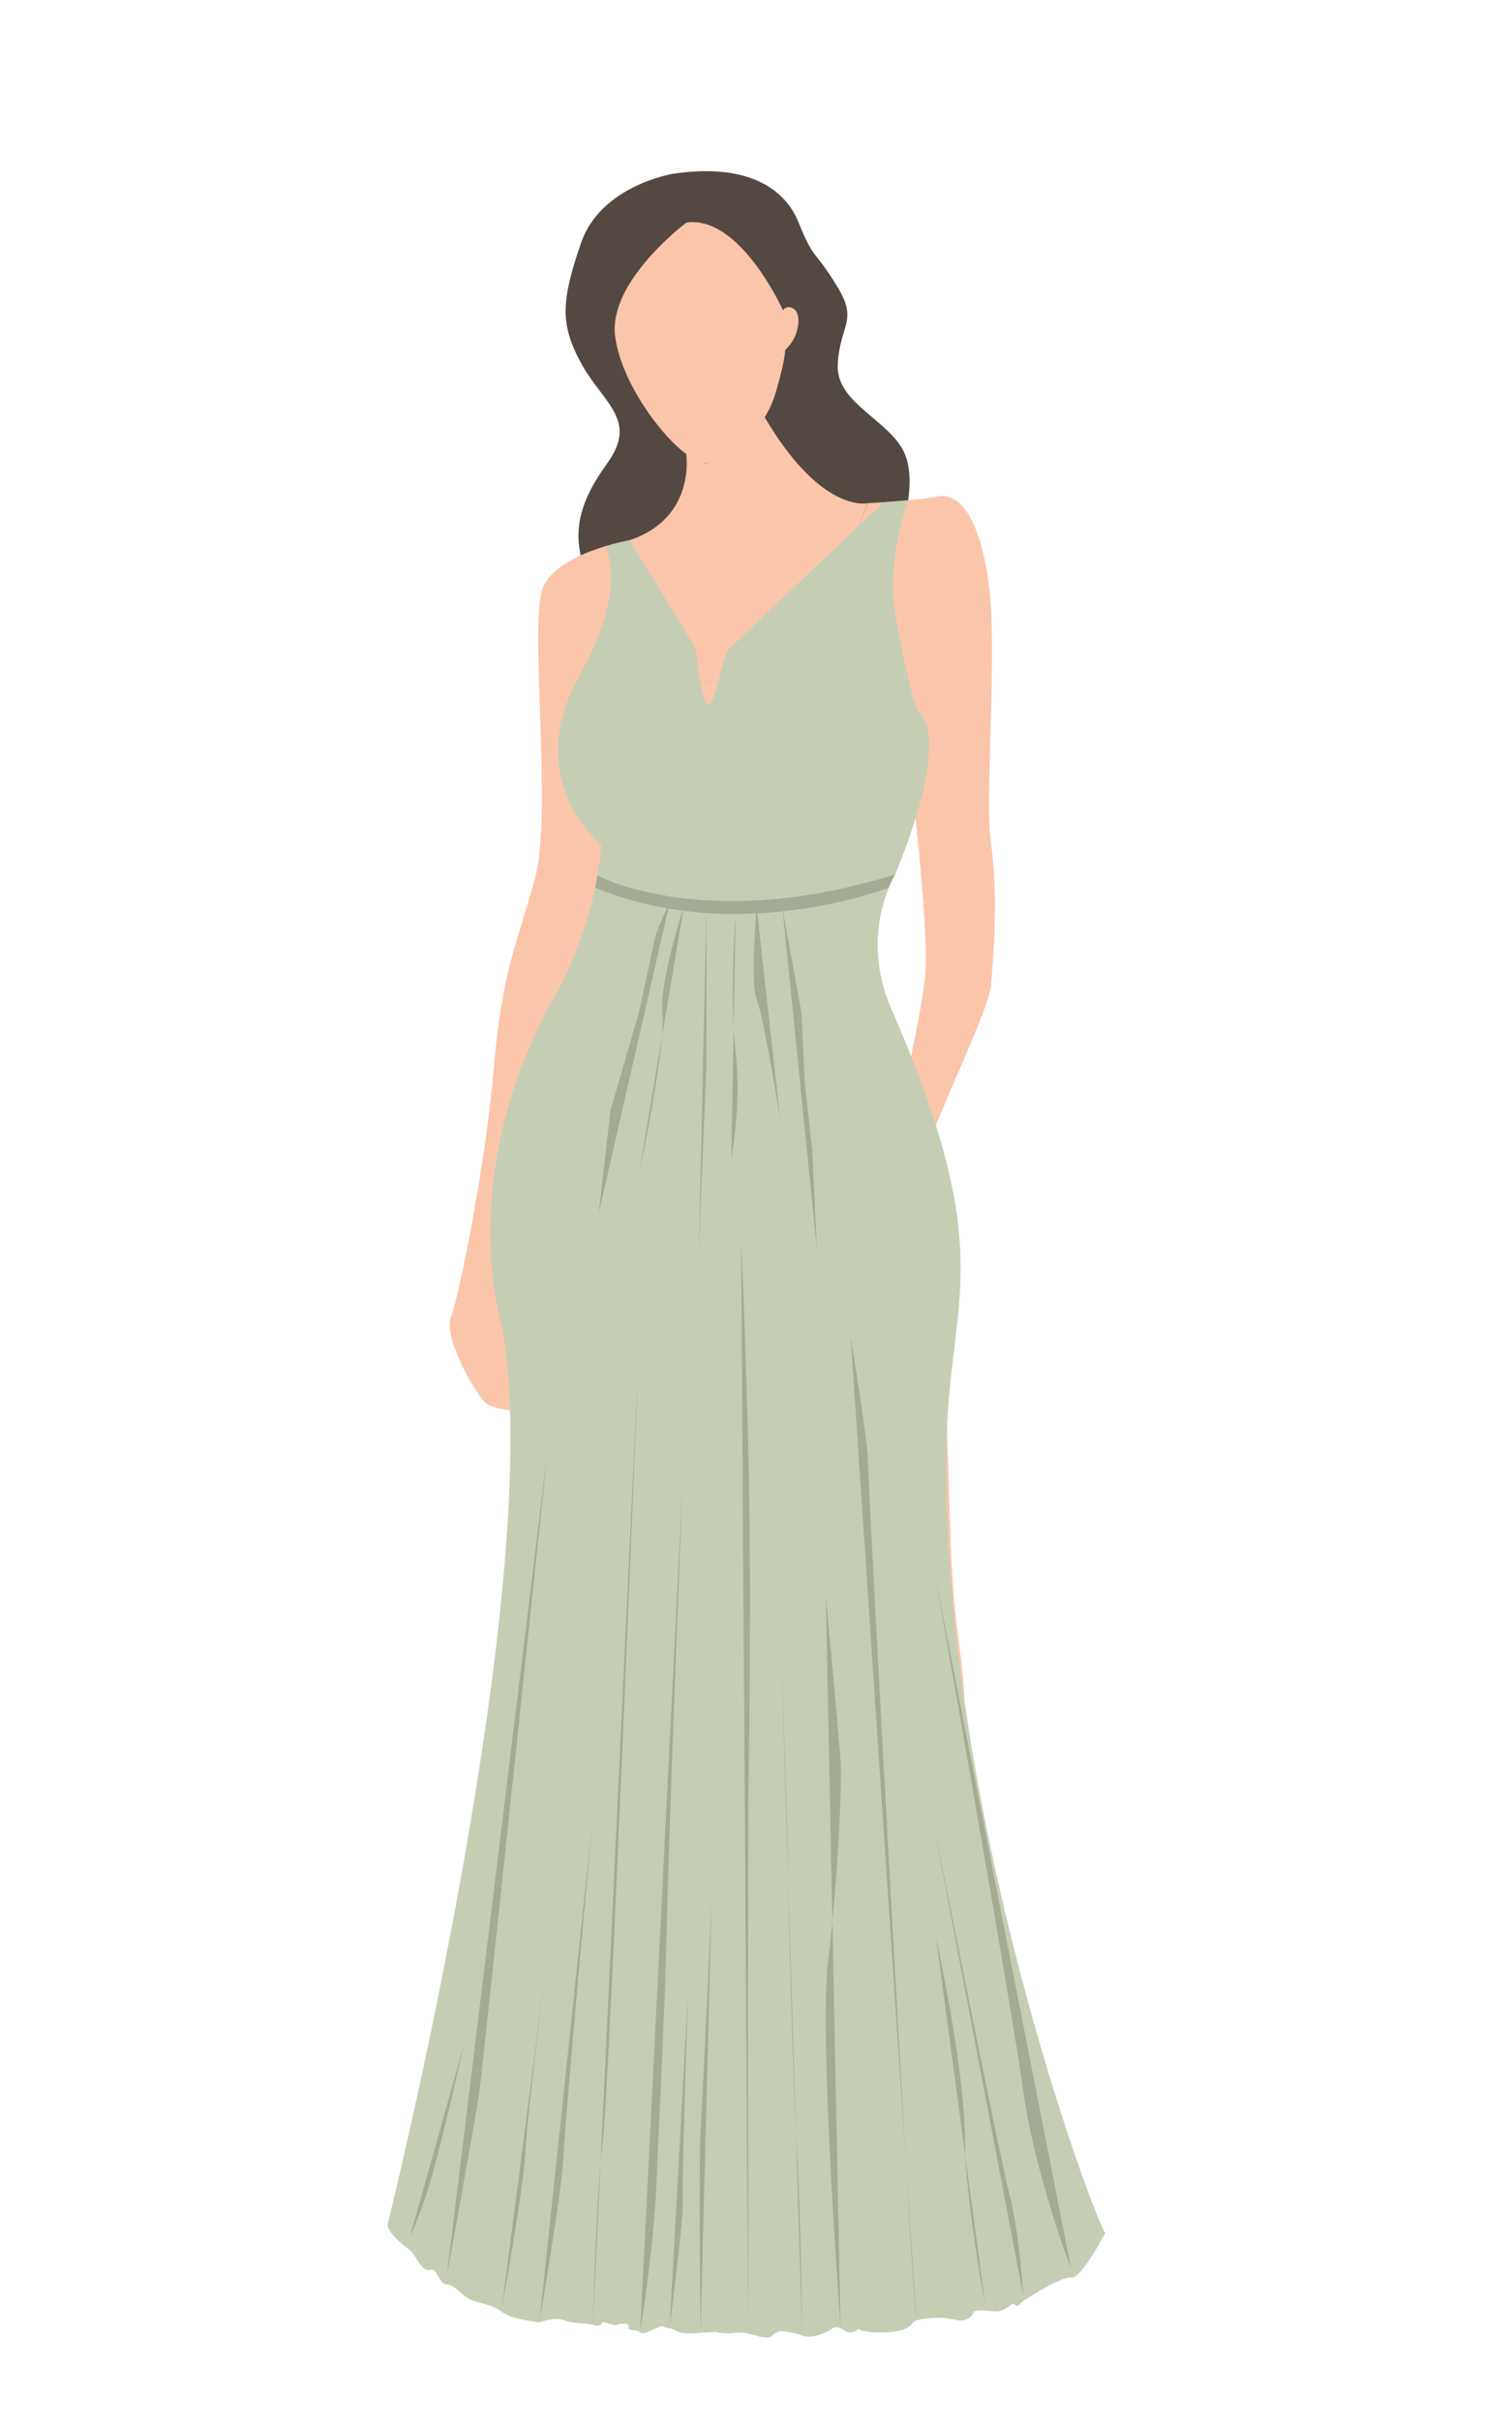 <svg xmlns="http://www.w3.org/2000/svg" xmlns:xlink="http://www.w3.org/1999/xlink" id="Layer_1" x="0px" y="0px" viewBox="0 0 500 800" style="enable-background:new 0 0 500 800;" xml:space="preserve"><style type="text/css">	.st0{fill:#544842;}	.st1{fill:#FBC5AA;}	.st2{fill:#C5CEB4;}	.st3{fill:#A4AA96;}</style><path class="st0" d="M222.64,57.43c0,0-23.96,3.81-30.49,22.87c-6.53,19.06-7.08,26.68,0,39.75s19.06,18.69,8.71,33.03 c-10.35,14.34-13.07,25.77-4.36,42.11c8.71,16.34,80.04,10.89,90.39,0c10.35-10.89,16.88-33.21,12.52-44.65 c-4.36-11.43-22.98-16.88-22.38-29.95c0.6-13.07,6.84-14.29,0-25.59c-7.98-13.19-7.57-8.17-12.99-21.56 C260.01,63.49,248.77,53.61,222.64,57.43z"></path><g>	<path class="st1" d="M226.99,73.58c0,0-25.77,19.24-23.6,37.39c2.18,18.15,21.78,42.11,30.13,42.11c8.35,0,19.6-11.98,22.87-22.87  s3.27-14.52,3.27-14.52s3.99-3.27,4.36-9.08c0.36-5.81-4.36-5.81-5.08-3.99C258.94,102.62,244.78,71.04,226.99,73.58z"></path>	<path class="st1" d="M226.92,150.09c0,0,3.34,21.14-18.72,28.49c0,0-12.52,31.85,5.99,43.02s41.11,4.36,52-11.43  s20.69-43.83,20.69-43.83s-15.19,3.62-34-28.41c0,0-9.42,14.84-19.36,15.16C233.53,153.08,233.66,153.99,226.92,150.09z"></path>	<path class="st1" d="M208.21,178.58c0,0-23.69,4.08-28.59,15.52c-4.9,11.43,3.27,74.6-2.72,96.38  c-5.99,21.78-10.89,30.49-13.61,62.62s-11.43,75.14-14.16,82.22c-2.72,7.08,8.71,26.68,11.98,28.86  c3.27,2.18,14.16,2.72,14.16,2.72l0.54-3.81c0,0-2.54-3.45-3.99-13.25c-1.45-9.8-6.9-60.98-4.54-77.14  c2.36-16.15,21.42-53,26.5-66.79c5.08-13.79,4.9-35.21,3.09-40.29c0,0-8.89-5.99-9.08-19.97  C187.61,231.67,196.14,204.8,208.21,178.58z"></path>	<path class="st1" d="M208.21,178.58c0,0-37.66,68.7-11.34,87.03c0,0,7.12,18.27-12.95,62.95s-21.42,37.58-15.93,83.27  c5.49,45.69,16.54,69.76,21.44,87.73c4.9,17.97,3.27,51.73,1.09,68.61c-2.18,16.88,2.72,54.45,13.07,82.22  c10.35,27.77,12.52,35.39,12.52,47.37s-3.27,27.22-7.9,35.39c-4.63,8.17,16.06,23.96,29.68,21.78c13.61-2.18-1.09-15.25,0-28.86  c1.09-13.61,2.18-15.25,2.18-22.87c0-7.62-3.81-8.17-3.81-14.7s-7.08-15.79-5.99-42.47c1.09-26.68,3.81-38.12,0-53.91  c-3.81-15.79-6.53-26.14-4.36-38.66c2.18-12.52,4.9-41.38,3.81-68.61c-1.09-27.23,1.09-73.51,1.09-73.51l5.44-0.54  c0,0,28.31,79.5,30.49,94.2s5.99,29.95,9.26,39.75c3.27,9.8,7.08,28.31,0,49.01c-7.08,20.69,0,74.05-2.72,86.58  c-2.72,12.52-3.27,5.99-3.81,15.25c-0.54,9.26,0.54,23.96,3.27,34.85s-2.72,16.88,3.27,21.24s27.23-4.9,30.49-11.43  s-9.8-15.79-11.43-27.77s-0.54-11.98-2.18-16.88c-1.63-4.9-5.99,7.08,2.18-22.32c8.17-29.4,19.6-69.15,21.78-81.68  c2.18-12.52,3.81-22.87,0-50.64c-3.81-27.77-2.18-59.35-4.9-81.68s-6.53-81.13-13.61-103.46c-7.08-22.32-12.52-25.59-11.43-42.47  s15.25-32.13,15.25-55.54c0-23.41-12.34-86.94-15.25-91.48c0,0-20.8,61.28-53.23,60.77C201.22,226.58,202.13,196.82,208.21,178.58z  "></path>	<path class="st1" d="M286.89,166.33c0,0,15.75-0.72,22.87-2.18c7.99-1.63,14.36,7.81,17.24,29.04c2.9,21.42-1.45,71.15,0.73,85.85  c2.18,14.7,1.09,34.85,0,46.28c-1.09,11.43-22.87,51.18-25.59,70.24s8.34,39.75,5.8,47.37c-2.53,7.62-14.51,21.24-21.05,15.25  s-9.8-14.16-9.8-21.24c0-7.08-1.09-19.81,6.53-30.05c7.62-10.24,20.15-64.42,22.32-84.16C308.12,303,294.51,193.01,286.89,166.33z"></path></g><path class="st2" d="M208.21,178.58l21.77,35.6c4.48,40,7.59,3.68,11.18,0.28l51.06-48.43l8.1-0.63c0,0-7.41,20.04-4.18,38.06 c3.43,19.17,5.89,27.47,6.94,30.5c0.27,0.76,0.71,1.43,1.29,2c2.01,2,8.4,12.02-8.3,53.06c0,0-12.22,19.55-1.3,44.53 c35.94,82.25,19.04,95.32,18.22,144c-2.03,119.52,48.36,254.6,52.48,260.67c0,0-8.02,15.4-11.28,14.75 c-3.25-0.65-14.75,7.11-15.83,7.68s-1.52,2.3-2.82,1.22c-1.3-1.08-2.6,2.82-7.37,2.17c-4.77-0.65-6.07,0.07-6.07,0.07 s-1.3,4.05-6.29,2.75c-4.99-1.3-11.06-0.35-12.8,0.26c-1.73,0.61-1.73,3.43-9.33,3.86c-7.59,0.43-9.98-1.08-9.98-1.08 s-0.87,1.24-2.82,1.16s-3.25-2.9-5.86-1.16c-2.6,1.73-7.16,3.25-9.76,2.17c-2.6-1.08-7.37-1.52-7.37-1.52l-2.25,1.08 c0,0-0.13,1.81-4.25,0.8s-5.42-1.67-8.24-1.23c-2.82,0.43-6.51-0.22-6.51-0.22s4.34-0.43-4.99,0.22c-9.33,0.65-6.94-1.08-10.19-1.52 c-3.25-0.43-1.3-1.3-4.55,0c-3.25,1.3-4.34,2.17-5.2,1.3c-0.87-0.87-3.04-0.43-3.69-1.08c-0.65-0.65,1.08-1.95-2.39-1.73 s0.65,1.52-6.29-0.65c0,0-0.43,1.95-3.25,1.08c-2.82-0.87-6.07-0.22-9.33-1.52c-3.25-1.3-8.3,0.65-8.3,0.65s-9.26-0.87-12.52-3.47 s-6.72-2.6-9.98-3.9c-3.25-1.3-5.64-5.2-8.24-5.2c-2.6,0-3.04-5.64-5.64-4.77c-2.6,0.87-4.63-5.09-6.51-6.51 c-8.37-6.31-7.37-8.67-7.37-8.67l0,0c0,0,53.35-213.83,37.73-297.11c0,0-16.05-50.1,17.96-109.52c0,0,12.45-20.96,15-49.23 c0,0-26.43-21.02-7.52-55.66c3.26-5.97,15.11-27.04,8.93-43.15L208.21,178.58z"></path><g>	<g>		<path class="st3" d="M221.46,769.29c0,0,4.77-37.41,4.34-41.43s1.73-69.3,1.73-69.3"></path>		<g>			<path class="st3" d="M135.58,739.41c0,0,4.34-9.04,8.24-23.6c3.9-14.56,9.54-39.67,9.54-39.67"></path>			<path class="st3" d="M147.73,752.47c0,0,9.54-51.86,10.84-61.35c1.3-9.5,22.55-211.82,22.55-211.82"></path>			<path class="st3" d="M165.94,763.01c0,0,7.37-40.17,7.81-51.72c0.43-11.55,7.37-65.28,7.37-65.28"></path>			<path class="st3" d="M178.46,767.03c0,0,7.44-43.19,7.87-54.23s9.54-110.48,9.54-110.48"></path>			<path class="st3" d="M196.09,768.03c0,0,1.08-44.32,3.25-60.2c2.17-15.88,11.71-256.67,11.71-256.67"></path>			<path class="st3" d="M211.7,770.79c0,0,4.55-27.59,5.42-49.67c0.87-22.08,2.6-50.77,3.47-87.57c0.87-36.79,5.2-144.23,5.2-144.23    "></path>			<path class="st3" d="M231.66,771.05c0,0-0.65-56.74,0-66.54s3.69-76.08,3.69-76.08"></path>			<path class="st3" d="M247.41,769.29c0,0,0.1-53.6,0-69.78c-0.1-16.18,0.04-104.5,0.04-104.5s1.29-68.1-0.08-119.34    c-1.37-51.24-2.29-64.05-2.29-64.05"></path>			<path class="st3" d="M265.27,772.05c0,0-0.43-40.67-1.73-60.76s-3.04-90.89-3.04-97.92c0-7.03-2.17-67.29-2.17-67.29"></path>			<path class="st3" d="M277.97,769.29c0,0-7.22-95.66-4.11-121.27s4.66-57.25,4.11-65.78s-4.89-54.74-4.89-54.74"></path>			<path class="st3" d="M303.01,766.32c-1.3-3.46-16.05-277.84-16.05-284.02s-5.64-40.17-5.64-40.17"></path>			<path class="st3" d="M325.9,762.49c0,0-6.71-35.14-6.78-54.72c-0.07-19.58-6.14-51.22-9.61-67.29"></path>			<path class="st3" d="M338.35,758.84c0,0-1.08-19.93-4.55-33.49s-25.59-125.04-25.59-125.04"></path>			<path class="st3" d="M354.19,749.96c0,0-12.14-31.73-15.83-58.86c-3.69-27.13-28.84-168.62-28.84-168.62"></path>		</g>	</g>	<path class="st3" d="M197.56,289.41c0,0,35.76,19.32,98.51-0.39c0,0-1.07,1.51-2.16,4.43c0,0-50.02,19.52-97.09,0L197.56,289.41z"></path>	<path class="st3" d="M226.09,299.93c0,0-8.13,24.31-7.05,35.59s-7.64,52.05-7.64,52.05"></path>	<path class="st3" d="M233.61,299.93c0,0,0,49.88,0,52.48s-2.6,53.61-3.04,87.53"></path>	<path class="st3" d="M243.27,302.12c0,0-2.09,29.06,0,45.54c2.09,16.48-1.46,35.57-1.46,35.57"></path>	<path class="st3" d="M250.2,299.93c0,0-2.17,25.64,0,30.4s7.81,39.6,7.81,39.6"></path>	<path class="st3" d="M221.57,297.98c0,0-4.28,8.82-5.08,12.42c-0.8,3.59-4.67,22.03-4.93,23.15c-0.26,1.12-9.67,33.52-9.67,33.52  l-3.9,33.99"></path>	<path class="st3" d="M258.74,300.25c0,0,6.28,34.1,6.36,35.33c0.08,1.24,0.97,21.9,1,22.32c0.03,0.41,2.45,21.81,2.45,21.81  l1.61,33.47"></path></g></svg>